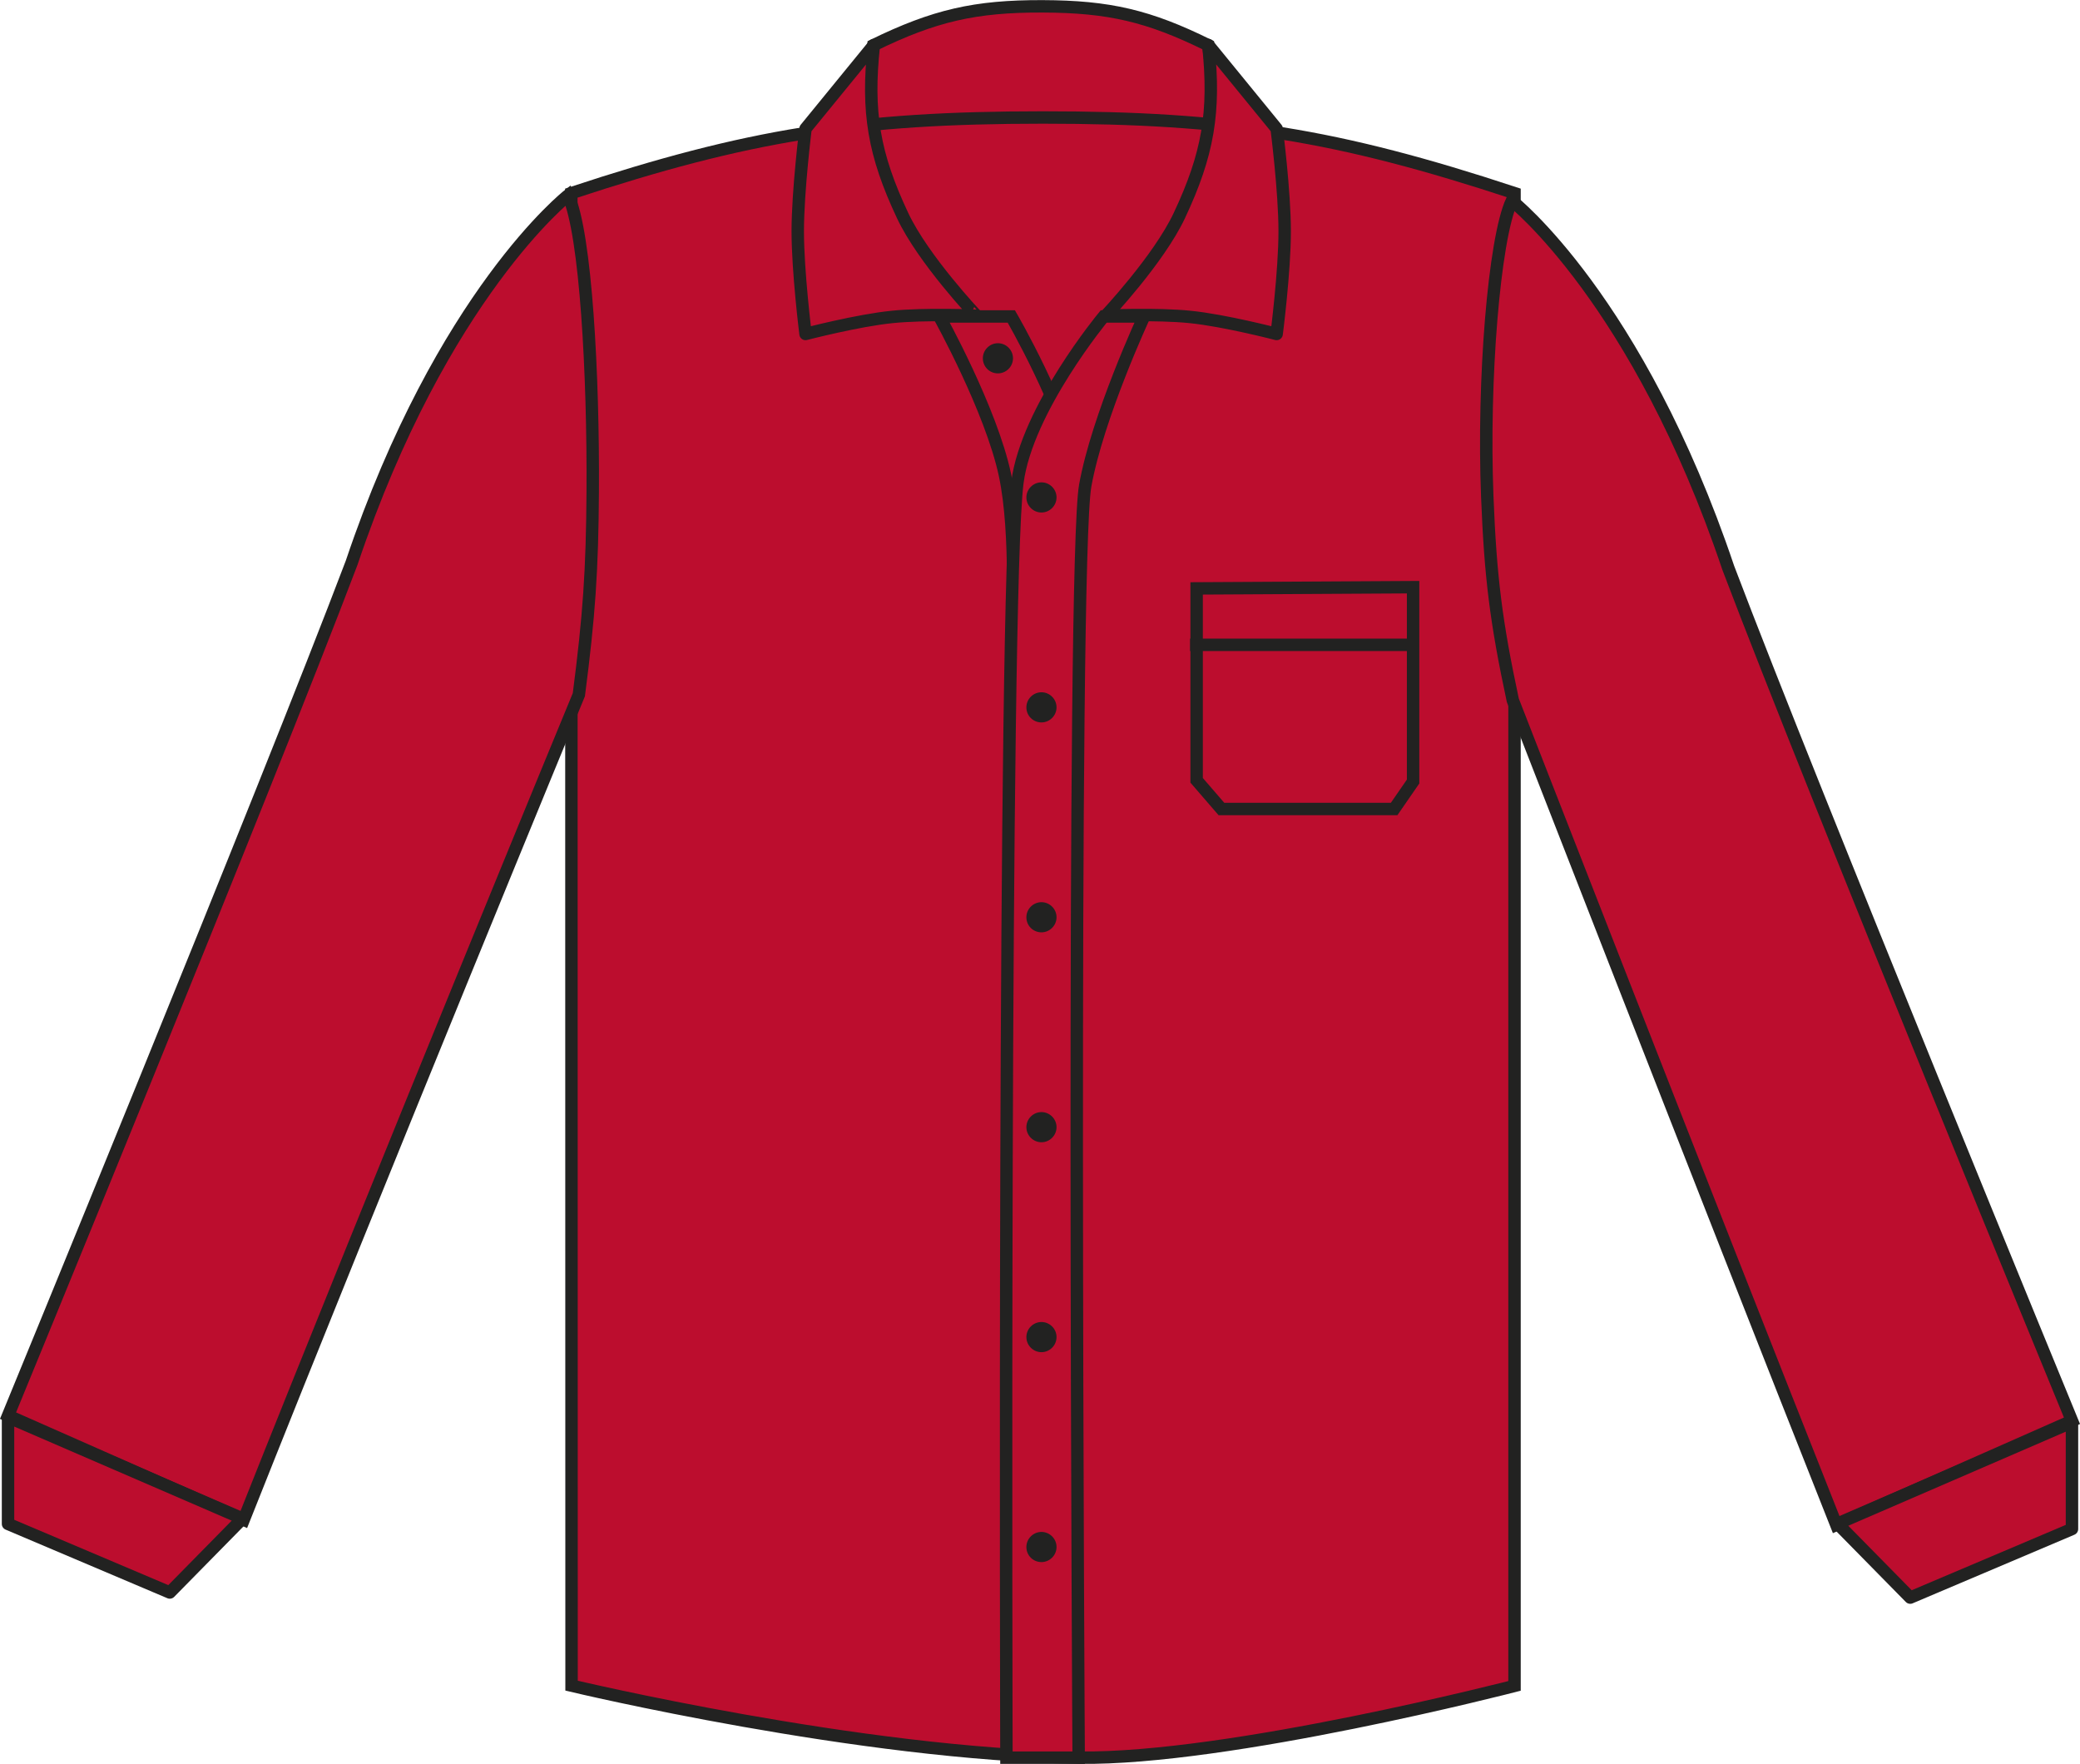 <?xml version="1.0" encoding="utf-8"?>
<!-- Generator: Adobe Illustrator 23.1.1, SVG Export Plug-In . SVG Version: 6.00 Build 0)  -->
<svg version="1.1" id="Layer_1" xmlns="http://www.w3.org/2000/svg" xmlns:xlink="http://www.w3.org/1999/xlink" x="0px" y="0px"
	 viewBox="0 0 855.2 725.2" style="enable-background:new 0 0 855.2 725.2;" xml:space="preserve">
<style type="text/css">
	.st0{fill:#BC0D2E;stroke:#222221;stroke-width:5.11;stroke-miterlimit:3.86;}
	.st1{fill-rule:evenodd;clip-rule:evenodd;fill:#BC0D2E;stroke:#222221;stroke-width:5.11;stroke-miterlimit:3.86;}
	.st2{fill:#222221;}
	.st3{fill:#BC0D2E;stroke:#222221;stroke-width:5.11;stroke-linejoin:round;}
	.st4{fill:none;stroke:#222221;stroke-width:5.11;stroke-miterlimit:3.86;}
</style>
<title>K105 RED LINE</title>
<path class="st0" d="M359.1,18.6c25-12.2,41.8-16.1,69.6-16c27.3,0.1,43.6,3.9,68.1,16l5.9,44.8L354.1,65L359.1,18.6L359.1,18.6z"/>
<path class="st0" d="M234.9,79.4c72.7-24,117.3-31.1,193.9-31.1s121.1,7.1,193.9,31.1v613.7c0,0-117.5,30.4-179.1,29.5
	C353.9,721.4,235,693,235,693L234.9,79.4L234.9,79.4z"/>
<path class="st0" d="M386.2,130.1h29.6c0,0,21.8,37.5,27,64.1v65.2l-26.8-0.1c0,0,2.4-39.6-2.8-64
	C407.5,168.4,386.2,130.1,386.2,130.1L386.2,130.1z"/>
<path class="st1" d="M470.4,130.1h-16.6c0,0-31.6,38.1-35.5,68.3c-5.9,45.7-4.5,524.2-4.5,524.2h29.7c0,0-3-491.7,2.7-523
	C451.3,171.2,470.4,130.1,470.4,130.1L470.4,130.1z"/>
<path class="st2" d="M404.1,147.3c0-3.4,2.8-6.2,6.2-6.2s6.2,2.8,6.2,6.2s-2.8,6.2-6.2,6.2C406.8,153.5,404.1,150.7,404.1,147.3z"/>
<path class="st0" d="M3.3,582l96.9,42.8C156.6,482.8,238,285.6,238,285.6c4.2-32.4,5.5-50.9,5.7-83.6c0.3-47.6-2.8-105.8-10.1-121.7
	c0,0-51.8,40.6-89,151C109.6,323.7,3.3,582,3.3,582z"/>
<path class="st3" d="M484.9,88.6c11.8-25.1,14.8-42.5,11.9-70.1l28.1,34.4c0,0,3.3,25.6,3.3,42.2s-3.3,42.2-3.3,42.2
	s-21.5-5.6-35.6-7c-13.5-1.4-34.7-0.5-34.7-0.5S476.4,106.7,484.9,88.6L484.9,88.6z"/>
<path class="st3" d="M371.1,88.6c-11.8-25.1-14.8-42.5-11.8-70.1l-28.1,34.4c0,0-3.2,25.6-3.2,42.2s3.2,42.2,3.2,42.2
	s21.5-5.6,35.6-7c13.5-1.4,34.7-0.5,34.7-0.5S379.6,106.7,371.1,88.6z"/>
<polygon class="st3" points="3.3,626.5 69.8,654.7 99.7,624.3 3.3,582.6 "/>
<path class="st0" d="M851.9,584.1L755,626.9c-56.3-142-133-339-133-339c-6.9-32.2-9.2-50.8-10.5-83.7
	c-1.9-47.6,2.8-105.8,10.1-121.7c0,0,51.8,40.6,89,151C745.6,325.8,851.9,584.1,851.9,584.1z"/>
<polygon class="st3" points="851.9,628.6 785.4,656.8 755.5,626.4 851.9,584.7 "/>
<path class="st2" d="M422,204.5c0-3.4,2.8-6.2,6.2-6.2s6.2,2.8,6.2,6.2s-2.8,6.2-6.2,6.2S422,207.9,422,204.5z"/>
<path class="st2" d="M422,290.8c0-3.4,2.8-6.2,6.2-6.2s6.2,2.8,6.2,6.2s-2.8,6.2-6.2,6.2l0,0C424.8,297,422,294.3,422,290.8
	C422,290.9,422,290.9,422,290.8z"/>
<path class="st2" d="M422,377.1c0-3.4,2.8-6.2,6.2-6.2c3.4,0,6.2,2.8,6.2,6.2c0,3.4-2.8,6.2-6.2,6.2
	C424.8,383.3,422,380.6,422,377.1L422,377.1z"/>
<path class="st2" d="M422,463.4c0-3.4,2.8-6.2,6.2-6.2c3.4,0,6.2,2.8,6.2,6.2c0,3.4-2.8,6.2-6.2,6.2S422,466.8,422,463.4z"/>
<path class="st2" d="M422,549.7c0-3.4,2.8-6.2,6.2-6.2c3.4,0,6.2,2.8,6.2,6.2s-2.8,6.2-6.2,6.2l0,0C424.8,555.9,422,553.1,422,549.7
	z"/>
<path class="st2" d="M422,636c0-3.4,2.8-6.2,6.2-6.2c3.4,0,6.2,2.8,6.2,6.2s-2.8,6.2-6.2,6.2S422,639.5,422,636L422,636z"/>
<path class="st4" d="M489.3,265.1H580"/>
<polygon class="st4" points="492,241.9 581,241.4 581,321.3 573.2,332.6 502.2,332.6 492,320.8 "/>
</svg>
